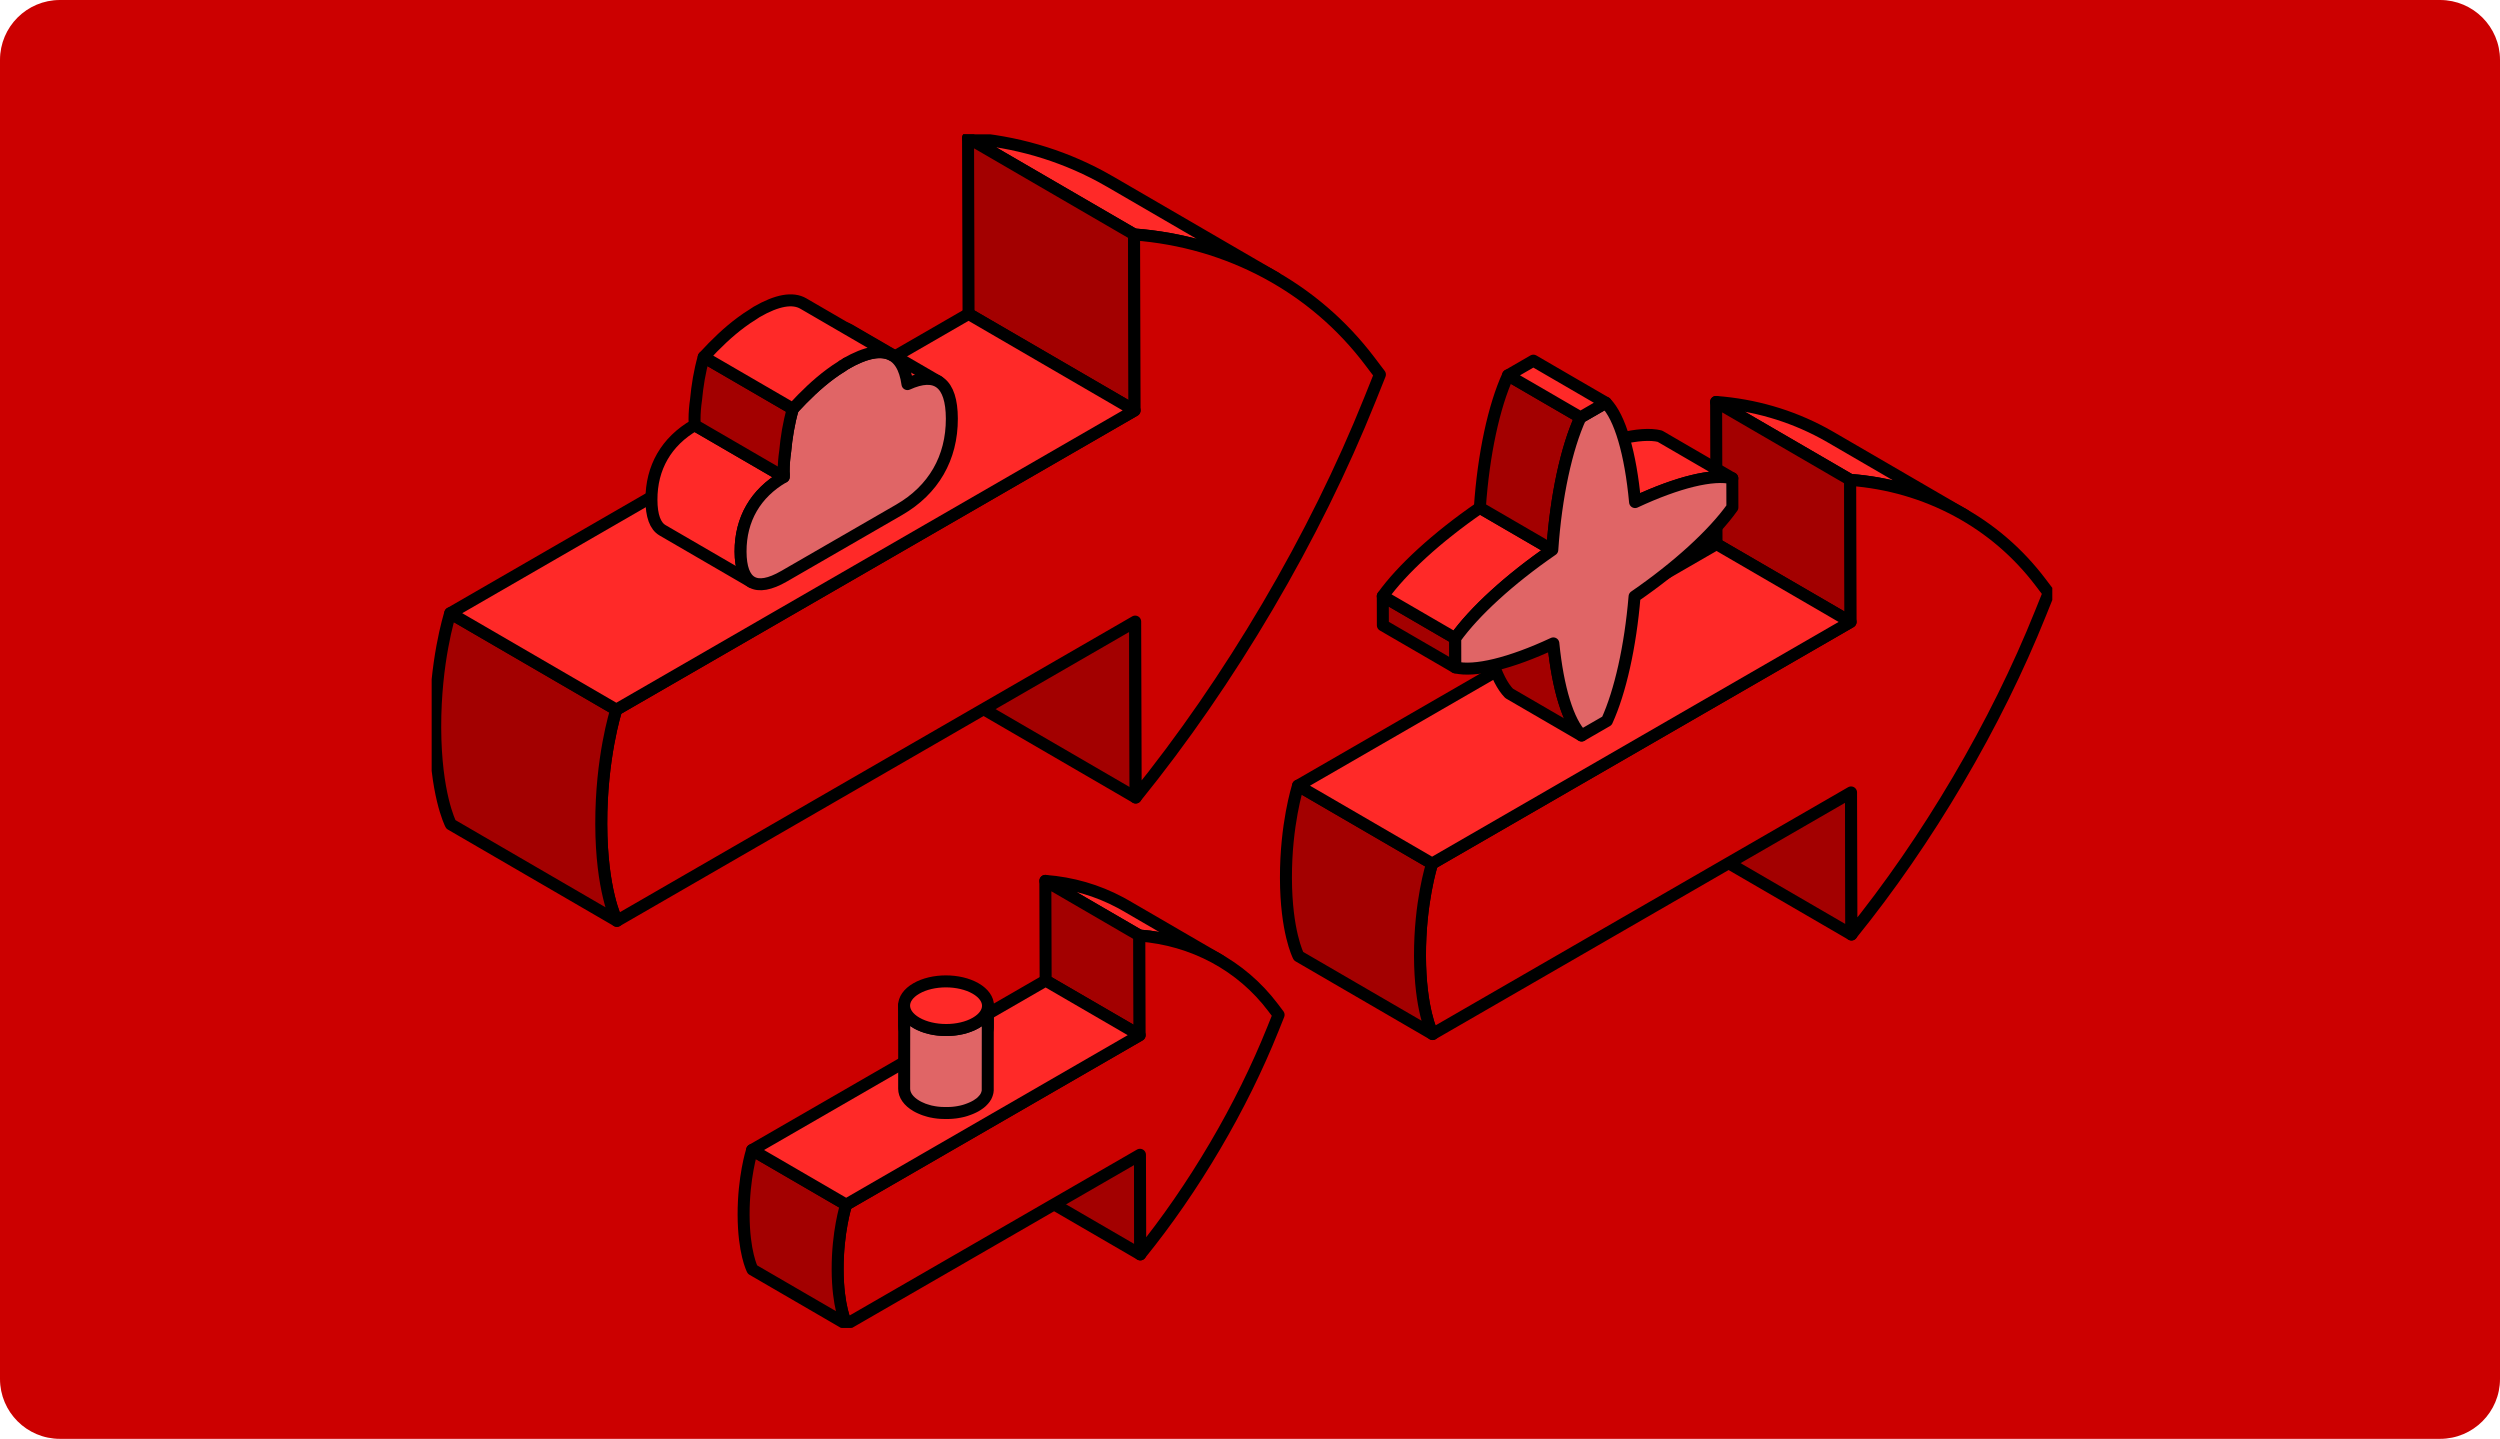 <svg width="417" height="240" viewBox="0 0 417 240" fill="none" xmlns="http://www.w3.org/2000/svg">
<g clip-path="url(#clip0_17_592)">
<path d="M0 10C0 4.477 4.477 0 10 0H407C412.523 0 417 4.477 417 10V230C417 235.523 412.523 240 407 240H10C4.477 240 0 235.523 0 230V10Z" fill="#CC0000"/>
</g>
<g clip-path="url(#clip1_17_592)">
<path d="M308.827 155.878L286.459 142.882L286.393 119.188L308.755 132.184L308.827 155.878Z" fill="#A30000" stroke="black" stroke-width="2" stroke-linecap="round" stroke-linejoin="round"/>
<path d="M305.345 72.916L327.706 85.912C327.298 85.672 326.878 85.444 326.464 85.216C320.983 82.275 314.98 80.534 308.611 80.042L286.249 67.045C292.619 67.531 298.628 69.278 304.102 72.22C304.523 72.448 304.937 72.676 305.345 72.916Z" fill="#FF2928" stroke="black" stroke-width="2" stroke-linejoin="round"/>
<path d="M308.677 103.742L286.315 90.745L286.249 67.045L308.611 80.042L308.677 103.742Z" fill="#A30000" stroke="black" stroke-width="2" stroke-linecap="round" stroke-linejoin="round"/>
<path d="M308.611 80.041C314.98 80.528 320.989 82.274 326.464 85.216C331.945 88.163 336.609 92.174 340.355 97.114L341.718 98.909L340.367 102.271C336.663 111.515 332.029 120.892 326.584 130.137C321.139 139.382 315.166 148.044 308.821 155.872L308.755 132.178L238.951 172.476C238.849 172.266 236.874 168.334 236.85 159.444C236.826 150.547 238.771 144.358 238.873 144.034L308.677 103.735L308.611 80.029V80.041Z" fill="#CC0100" stroke="black" stroke-width="2" stroke-linecap="round" stroke-linejoin="round"/>
<path d="M238.957 172.483L216.596 159.486C216.494 159.276 214.519 155.344 214.495 146.454C214.471 137.557 216.416 131.368 216.518 131.044L238.879 144.041C238.777 144.365 236.832 150.554 236.856 159.45C236.88 168.335 238.855 172.273 238.957 172.483Z" fill="#A30000" stroke="black" stroke-width="2" stroke-linecap="round" stroke-linejoin="round"/>
<path d="M238.873 144.046L216.512 131.05L286.315 90.745L308.677 103.742L238.873 144.046Z" fill="#FF2928" stroke="black" stroke-width="2" stroke-linejoin="round"/>
<path d="M189.438 133.025L161.74 116.931L161.656 87.588L189.354 103.682L189.438 133.025Z" fill="#A30000" stroke="black" stroke-width="2" stroke-linecap="round" stroke-linejoin="round"/>
<path d="M185.128 30.276L212.826 46.371C212.316 46.077 211.805 45.788 211.283 45.506C204.5 41.862 197.062 39.707 189.174 39.101L161.47 23.007C169.358 23.613 176.795 25.774 183.579 29.412C184.101 29.694 184.611 29.982 185.122 30.276H185.128Z" fill="#FF2928" stroke="black" stroke-width="2" stroke-linejoin="round"/>
<path d="M189.252 68.462L161.554 52.362L161.47 23.007L189.168 39.101L189.252 68.462Z" fill="#A30000" stroke="black" stroke-width="2" stroke-linecap="round" stroke-linejoin="round"/>
<path d="M189.168 39.101C197.056 39.707 204.494 41.868 211.277 45.506C218.06 49.162 223.847 54.12 228.482 60.243L230.169 62.471L228.5 66.637C223.907 78.091 218.175 89.7 211.433 101.148C204.692 112.602 197.29 123.324 189.432 133.024L189.348 103.682L102.898 153.597C102.772 153.339 100.328 148.464 100.292 137.461C100.262 126.445 102.67 118.779 102.796 118.377L189.246 68.462L189.162 39.107L189.168 39.101Z" fill="#CC0100" stroke="black" stroke-width="2" stroke-linecap="round" stroke-linejoin="round"/>
<path d="M102.898 153.597L75.2 137.503C75.074 137.245 72.63 132.371 72.594 121.367C72.564 110.351 74.972 102.685 75.098 102.283L102.796 118.377C102.67 118.78 100.262 126.446 100.292 137.461C100.322 148.465 102.766 153.345 102.898 153.597Z" fill="#A30000" stroke="black" stroke-width="2" stroke-linecap="round" stroke-linejoin="round"/>
<path d="M102.802 118.371L75.104 102.277L161.554 52.361L189.252 68.462L102.802 118.371Z" fill="#FF2928" stroke="black" stroke-width="2" stroke-linejoin="round"/>
<path d="M156.529 63.641L141.66 55.003C140.423 54.282 138.694 54.42 136.503 55.423L151.372 64.061C153.564 63.059 155.292 62.921 156.529 63.641Z" fill="#FF2928" stroke="black" stroke-width="2" stroke-linejoin="round"/>
<path d="M110.51 88.451L125.379 97.09C124.173 96.387 123.542 94.682 123.53 92.005C123.512 86.62 126.028 82.262 130.734 79.549L115.864 70.91C111.158 73.624 108.643 77.982 108.661 83.367C108.667 86.044 109.297 87.749 110.51 88.451Z" fill="#FF2928" stroke="black" stroke-width="2" stroke-linejoin="round"/>
<path d="M141.095 60.657C140.927 60.754 140.789 60.868 140.621 60.97C140.555 61.006 140.489 61.06 140.423 61.102C139.769 61.51 139.126 61.924 138.532 62.38C136.323 64.013 134.3 65.964 132.247 68.191C131.556 70.557 131.172 73.006 130.962 75.317C130.806 76.392 130.71 77.496 130.71 78.637C130.71 78.811 130.74 78.949 130.74 79.117C130.74 79.261 130.728 79.405 130.728 79.549C126.022 82.263 123.506 86.621 123.524 92.005C123.542 97.39 126.07 98.831 130.758 96.13L149.986 85.03C155.713 81.722 158.786 76.398 158.768 69.818C158.75 63.821 156.157 61.876 151.366 64.067C150.586 58.436 147.044 57.224 141.089 60.663L141.095 60.657Z" fill="#E06566" stroke="black" stroke-width="2" stroke-linecap="round" stroke-linejoin="round"/>
<path d="M115.846 69.998C115.846 68.852 115.942 67.753 116.098 66.678C116.315 64.367 116.699 61.918 117.383 59.553L132.253 68.191C131.562 70.556 131.178 73.006 130.968 75.317C130.812 76.391 130.716 77.496 130.716 78.636C130.716 78.811 130.746 78.949 130.746 79.117C130.746 79.261 130.734 79.405 130.734 79.549L115.864 70.91C115.864 70.772 115.87 70.622 115.876 70.478C115.876 70.31 115.846 70.172 115.846 69.998Z" fill="#A30000" stroke="black" stroke-width="2" stroke-linecap="round" stroke-linejoin="round"/>
<path d="M140.621 60.97C140.555 61.006 140.489 61.06 140.423 61.102C139.769 61.51 139.126 61.924 138.532 62.38C136.323 64.013 134.3 65.964 132.247 68.191L117.377 59.553C119.424 57.326 121.453 55.369 123.662 53.742C124.257 53.286 124.899 52.871 125.553 52.463C125.619 52.421 125.685 52.373 125.751 52.331C125.913 52.229 126.058 52.115 126.226 52.019C129.623 50.056 132.235 49.606 134 50.632L148.869 59.271C147.11 58.244 144.493 58.694 141.095 60.657" fill="#FF2928"/>
<path d="M140.621 60.97C140.555 61.006 140.489 61.06 140.423 61.102C139.769 61.51 139.126 61.924 138.532 62.38C136.323 64.013 134.3 65.964 132.247 68.191L117.377 59.553C119.424 57.326 121.453 55.369 123.662 53.742C124.257 53.286 124.899 52.871 125.553 52.463C125.619 52.421 125.685 52.373 125.751 52.331C125.913 52.229 126.058 52.115 126.226 52.019C129.623 50.056 132.235 49.606 134 50.632L148.869 59.271C147.11 58.244 144.493 58.694 141.095 60.657" stroke="black" stroke-width="2" stroke-linejoin="round"/>
<path d="M141.095 60.657C140.927 60.753 140.789 60.867 140.621 60.969L141.095 60.657Z" fill="#A30000"/>
<path d="M141.095 60.657C140.927 60.753 140.789 60.867 140.621 60.969" stroke="black" stroke-width="2" stroke-linecap="round" stroke-linejoin="round"/>
<path d="M263.81 122.681L251.726 115.658C249.493 113.383 247.758 107.824 247.013 100.296L259.097 107.319C259.842 114.847 261.583 120.4 263.81 122.681Z" fill="#A30000" stroke="black" stroke-width="2" stroke-linejoin="round"/>
<path d="M272.724 83.745L260.64 76.722C267.778 73.39 273.667 71.973 276.86 72.753L288.945 79.777C285.745 78.991 279.856 80.413 272.724 83.745Z" fill="#FF2928" stroke="black" stroke-width="2" stroke-linejoin="round"/>
<path d="M242.745 111.317L230.661 104.3L230.649 99.443L242.727 106.467L242.745 111.317Z" fill="#A30000" stroke="black" stroke-width="2" stroke-linejoin="round"/>
<path d="M242.727 106.466L230.643 99.443C233.794 95.031 239.677 89.616 246.833 84.693L258.917 91.717C251.756 96.639 245.873 102.048 242.727 106.466Z" fill="#FF2928" stroke="black" stroke-width="2" stroke-linejoin="round"/>
<path d="M258.923 91.717L246.839 84.694C247.439 75.773 249.204 67.699 251.54 62.602L263.624 69.626C261.283 74.723 259.524 82.797 258.923 91.717Z" fill="#A30000" stroke="black" stroke-width="2" stroke-linejoin="round"/>
<path d="M267.85 67.183C270.209 69.566 271.98 75.599 272.73 83.745C279.868 80.413 285.757 78.997 288.951 79.777L288.963 84.633C285.781 89.1 279.838 94.551 272.646 99.497C271.95 107.865 270.245 115.399 268.036 120.244L263.81 122.681C261.577 120.406 259.842 114.847 259.097 107.319C251.9 110.681 245.945 112.104 242.745 111.317L242.733 106.461C245.885 102.048 251.768 96.634 258.923 91.711C259.524 82.791 261.288 74.716 263.624 69.62L267.85 67.183Z" fill="#E06566" stroke="black" stroke-width="2" stroke-linecap="round" stroke-linejoin="round"/>
<path d="M263.624 69.62L251.54 62.602L255.766 60.159L267.85 67.183L263.624 69.62Z" fill="#FF2928" stroke="black" stroke-width="2" stroke-linejoin="round"/>
<path d="M190.2 209.233L174.514 200.121L174.466 183.498L190.152 192.617L190.2 209.233Z" fill="#A30000" stroke="black" stroke-width="2" stroke-linecap="round" stroke-linejoin="round"/>
<path d="M187.763 151.046L203.449 160.158C203.161 159.99 202.873 159.828 202.573 159.672C198.731 157.607 194.516 156.388 190.05 156.046L174.364 146.934C178.83 147.276 183.045 148.5 186.887 150.559C187.181 150.716 187.475 150.884 187.763 151.046Z" fill="#FF2928" stroke="black" stroke-width="2" stroke-linejoin="round"/>
<path d="M190.098 172.669L174.412 163.556L174.364 146.928L190.05 156.046L190.098 172.669Z" fill="#A30000" stroke="black" stroke-width="2" stroke-linecap="round" stroke-linejoin="round"/>
<path d="M190.05 156.046C194.516 156.388 198.731 157.613 202.573 159.672C206.415 161.743 209.692 164.552 212.316 168.016L213.27 169.277L212.322 171.636C209.722 178.119 206.475 184.699 202.657 191.182C198.839 197.665 194.649 203.74 190.194 209.233L190.146 192.617L141.185 220.885C141.113 220.741 139.727 217.979 139.709 211.748C139.691 205.511 141.053 201.171 141.125 200.943L190.086 172.674L190.038 156.052L190.05 156.046Z" fill="#CC0100" stroke="black" stroke-width="2" stroke-linecap="round" stroke-linejoin="round"/>
<path d="M141.197 220.879L125.511 211.766C125.439 211.622 124.053 208.861 124.035 202.63C124.017 196.393 125.379 192.052 125.451 191.824L141.137 200.937C141.065 201.165 139.703 205.505 139.721 211.742C139.739 217.974 141.119 220.735 141.197 220.879Z" fill="#A30000" stroke="black" stroke-width="2" stroke-linecap="round" stroke-linejoin="round"/>
<path d="M141.137 200.938L125.451 191.819L174.412 163.557L190.098 172.669L141.137 200.938Z" fill="#FF2928" stroke="black" stroke-width="2" stroke-linejoin="round"/>
<path d="M164.801 167.848C164.801 167.848 164.801 167.884 164.801 167.902C164.801 167.92 164.801 167.932 164.801 167.95C164.801 167.968 164.801 167.986 164.801 168.004C164.801 168.022 164.801 168.034 164.801 168.052C164.801 168.07 164.801 168.088 164.795 168.106C164.795 168.124 164.795 168.136 164.789 168.154C164.789 168.172 164.783 168.19 164.777 168.208C164.777 168.22 164.777 168.238 164.771 168.25C164.771 168.268 164.765 168.286 164.759 168.304C164.759 168.316 164.753 168.334 164.747 168.346C164.747 168.364 164.735 168.382 164.735 168.4C164.735 168.412 164.729 168.43 164.723 168.442C164.723 168.46 164.711 168.478 164.705 168.496C164.705 168.508 164.699 168.526 164.693 168.538C164.687 168.557 164.681 168.575 164.675 168.599C164.675 168.611 164.663 168.623 164.663 168.641C164.651 168.671 164.639 168.695 164.633 168.725C164.633 168.725 164.633 168.737 164.627 168.743C164.615 168.773 164.597 168.809 164.585 168.839C164.585 168.851 164.573 168.857 164.573 168.869C164.561 168.893 164.549 168.911 164.537 168.935C164.531 168.947 164.525 168.959 164.519 168.971C164.507 168.989 164.501 169.013 164.489 169.031C164.483 169.043 164.477 169.055 164.471 169.067C164.459 169.091 164.447 169.109 164.429 169.133C164.423 169.145 164.411 169.157 164.405 169.169C164.393 169.187 164.381 169.211 164.363 169.229C164.357 169.241 164.345 169.253 164.339 169.271C164.327 169.289 164.309 169.313 164.297 169.331C164.285 169.343 164.279 169.355 164.267 169.367C164.249 169.385 164.237 169.409 164.219 169.427C164.207 169.439 164.201 169.451 164.189 169.463C164.159 169.499 164.129 169.535 164.099 169.571C164.099 169.571 164.087 169.583 164.081 169.589C164.057 169.619 164.027 169.649 164.003 169.679C163.991 169.691 163.985 169.703 163.973 169.709C163.949 169.733 163.925 169.763 163.895 169.787C163.883 169.799 163.877 169.805 163.871 169.817C163.835 169.853 163.799 169.883 163.763 169.919C163.751 169.931 163.733 169.943 163.721 169.955C163.703 169.973 163.685 169.985 163.667 170.003C163.655 170.015 163.637 170.027 163.625 170.039C163.607 170.057 163.589 170.069 163.571 170.087C163.553 170.099 163.541 170.111 163.523 170.123C163.505 170.135 163.487 170.153 163.469 170.165C163.451 170.177 163.433 170.189 163.421 170.201C163.403 170.213 163.385 170.231 163.361 170.243C163.343 170.255 163.325 170.267 163.307 170.279C163.289 170.291 163.265 170.309 163.247 170.321C163.229 170.333 163.211 170.345 163.192 170.357C163.174 170.369 163.15 170.387 163.132 170.399C163.114 170.411 163.096 170.423 163.078 170.435C163.06 170.447 163.036 170.465 163.018 170.477C163 170.489 162.982 170.501 162.958 170.514C162.934 170.526 162.916 170.538 162.892 170.556C162.856 170.574 162.82 170.598 162.79 170.616C162.712 170.658 162.634 170.7 162.556 170.742C162.538 170.754 162.514 170.766 162.496 170.772C162.424 170.808 162.352 170.844 162.28 170.88C162.268 170.88 162.262 170.892 162.25 170.892C162.172 170.928 162.088 170.964 162.004 171C161.98 171.012 161.962 171.018 161.938 171.03C161.866 171.06 161.794 171.09 161.722 171.114C161.704 171.12 161.692 171.126 161.674 171.132C161.59 171.162 161.5 171.198 161.416 171.228C161.392 171.234 161.374 171.24 161.35 171.252C161.29 171.27 161.229 171.288 161.169 171.312C161.115 171.33 161.055 171.348 161.001 171.366C160.953 171.378 160.905 171.396 160.857 171.408C160.797 171.426 160.743 171.438 160.683 171.456C160.635 171.468 160.587 171.48 160.539 171.492C160.479 171.504 160.419 171.522 160.359 171.534C160.311 171.546 160.263 171.558 160.209 171.564C160.149 171.576 160.089 171.588 160.023 171.6C159.969 171.612 159.915 171.618 159.861 171.63C159.837 171.63 159.813 171.636 159.789 171.642C159.705 171.654 159.621 171.672 159.537 171.684C159.525 171.684 159.507 171.684 159.495 171.69C159.399 171.702 159.303 171.714 159.206 171.726C159.182 171.726 159.158 171.726 159.134 171.732C159.044 171.744 158.948 171.75 158.858 171.762C158.858 171.762 158.852 171.762 158.846 171.762C158.744 171.768 158.648 171.78 158.546 171.78C158.528 171.78 158.51 171.78 158.492 171.78C158.402 171.78 158.312 171.786 158.216 171.792C158.15 171.792 158.078 171.792 158.012 171.792C157.964 171.792 157.916 171.792 157.868 171.792C157.796 171.792 157.724 171.792 157.652 171.792C157.61 171.792 157.568 171.792 157.526 171.792C157.46 171.792 157.394 171.792 157.328 171.786C157.279 171.786 157.231 171.786 157.189 171.786C157.117 171.786 157.045 171.774 156.973 171.774C156.931 171.774 156.889 171.774 156.853 171.768C156.769 171.762 156.679 171.75 156.595 171.744C156.571 171.744 156.541 171.744 156.517 171.738C156.403 171.726 156.295 171.714 156.181 171.696C156.163 171.696 156.145 171.696 156.127 171.69C156.031 171.678 155.935 171.66 155.839 171.648C155.797 171.642 155.761 171.636 155.719 171.624C155.647 171.612 155.575 171.6 155.503 171.582C155.413 171.564 155.322 171.546 155.232 171.522C155.214 171.522 155.196 171.516 155.178 171.51C155.088 171.486 154.992 171.468 154.902 171.438C154.89 171.438 154.878 171.432 154.866 171.426C154.788 171.402 154.704 171.384 154.626 171.36C154.602 171.354 154.578 171.348 154.56 171.342C154.47 171.312 154.38 171.288 154.29 171.258C154.272 171.258 154.254 171.246 154.242 171.24C154.17 171.216 154.098 171.186 154.026 171.162C154.002 171.15 153.978 171.144 153.954 171.132C153.894 171.108 153.84 171.084 153.786 171.066C153.75 171.048 153.708 171.036 153.672 171.018C153.618 170.994 153.564 170.97 153.51 170.946C153.474 170.928 153.438 170.916 153.402 170.898C153.341 170.868 153.287 170.838 153.227 170.814C153.197 170.802 153.167 170.784 153.143 170.772C153.059 170.73 152.975 170.682 152.891 170.634C151.511 169.835 150.82 168.791 150.826 167.746L150.814 171.144C150.814 172.188 151.499 173.233 152.879 174.031C152.963 174.079 153.047 174.127 153.131 174.169C153.161 174.181 153.191 174.199 153.215 174.211C153.275 174.241 153.329 174.271 153.389 174.295C153.426 174.313 153.462 174.325 153.498 174.343C153.552 174.367 153.606 174.391 153.66 174.415C153.696 174.434 153.738 174.446 153.774 174.464C153.81 174.482 153.846 174.494 153.888 174.512C153.906 174.518 153.93 174.524 153.948 174.536C153.972 174.548 153.996 174.554 154.02 174.566C154.092 174.596 154.164 174.62 154.236 174.644C154.254 174.644 154.272 174.656 154.284 174.662C154.374 174.692 154.464 174.722 154.554 174.746C154.578 174.752 154.596 174.758 154.62 174.764C154.656 174.776 154.698 174.788 154.734 174.8C154.776 174.812 154.818 174.824 154.854 174.836C154.866 174.836 154.878 174.842 154.89 174.848C154.98 174.872 155.07 174.896 155.166 174.92C155.184 174.92 155.202 174.926 155.22 174.932C155.298 174.95 155.383 174.968 155.467 174.986C155.473 174.986 155.485 174.986 155.491 174.986C155.563 174.998 155.635 175.016 155.707 175.028C155.749 175.034 155.785 175.046 155.827 175.052C155.923 175.07 156.019 175.082 156.109 175.094C156.127 175.094 156.145 175.094 156.157 175.1C156.265 175.118 156.379 175.13 156.493 175.142C156.517 175.142 156.547 175.142 156.577 175.148C156.661 175.154 156.745 175.166 156.835 175.172C156.835 175.172 156.835 175.172 156.841 175.172C156.877 175.172 156.919 175.172 156.955 175.178C157.027 175.178 157.099 175.19 157.171 175.19C157.219 175.19 157.261 175.19 157.309 175.19C157.376 175.19 157.442 175.196 157.514 175.196C157.514 175.196 157.526 175.196 157.532 175.196C157.568 175.196 157.61 175.196 157.646 175.196C157.718 175.196 157.79 175.196 157.862 175.196C157.91 175.196 157.958 175.196 158.006 175.196C158.072 175.196 158.144 175.196 158.21 175.196C158.222 175.196 158.234 175.196 158.246 175.196C158.324 175.196 158.402 175.19 158.48 175.184C158.498 175.184 158.516 175.184 158.528 175.184C158.63 175.184 158.726 175.172 158.828 175.166C158.828 175.166 158.834 175.166 158.84 175.166C158.9 175.166 158.96 175.154 159.02 175.148C159.056 175.148 159.086 175.142 159.122 175.136C159.146 175.136 159.17 175.136 159.194 175.13C159.291 175.118 159.387 175.106 159.483 175.094C159.495 175.094 159.513 175.094 159.525 175.088C159.609 175.076 159.693 175.064 159.777 175.046C159.801 175.046 159.825 175.04 159.849 175.034C159.867 175.034 159.891 175.028 159.909 175.022C159.945 175.016 159.981 175.01 160.011 175.004C160.071 174.992 160.131 174.98 160.191 174.968C160.239 174.956 160.287 174.944 160.341 174.938C160.401 174.926 160.461 174.914 160.521 174.896C160.569 174.884 160.617 174.872 160.665 174.86C160.725 174.842 160.779 174.83 160.839 174.812C160.887 174.8 160.935 174.782 160.983 174.77C161.043 174.752 161.097 174.734 161.151 174.716C161.175 174.71 161.199 174.704 161.223 174.692C161.26 174.68 161.296 174.668 161.326 174.656C161.35 174.65 161.368 174.644 161.392 174.632C161.482 174.602 161.566 174.572 161.65 174.536C161.668 174.53 161.68 174.524 161.698 174.518C161.77 174.488 161.842 174.464 161.914 174.434C161.938 174.421 161.956 174.415 161.98 174.403C162.064 174.367 162.148 174.331 162.226 174.295C162.238 174.295 162.244 174.283 162.256 174.283C162.328 174.247 162.4 174.211 162.472 174.175C162.49 174.163 162.514 174.151 162.532 174.145C162.61 174.103 162.688 174.061 162.766 174.019C162.796 174.001 162.826 173.983 162.85 173.971C162.856 173.971 162.862 173.965 162.868 173.959C162.892 173.947 162.91 173.935 162.934 173.917C162.952 173.905 162.976 173.893 162.994 173.881C163.018 173.869 163.036 173.851 163.054 173.839C163.072 173.827 163.09 173.815 163.108 173.803C163.126 173.791 163.15 173.773 163.168 173.761C163.186 173.749 163.205 173.737 163.223 173.725C163.241 173.713 163.265 173.695 163.283 173.683C163.301 173.671 163.319 173.659 163.337 173.647C163.355 173.635 163.373 173.617 163.397 173.605C163.415 173.593 163.433 173.581 163.445 173.569C163.463 173.557 163.481 173.539 163.499 173.527C163.517 173.515 163.529 173.503 163.547 173.491C163.565 173.473 163.583 173.461 163.601 173.443C163.613 173.431 163.631 173.419 163.643 173.407C163.661 173.389 163.679 173.377 163.697 173.359C163.709 173.347 163.721 173.335 163.733 173.323C163.769 173.287 163.805 173.257 163.841 173.221C163.853 173.209 163.859 173.203 163.865 173.191C163.889 173.167 163.919 173.137 163.943 173.113C163.955 173.101 163.961 173.089 163.973 173.083C164.003 173.053 164.027 173.023 164.051 172.993C164.051 172.993 164.063 172.981 164.069 172.975C164.099 172.939 164.129 172.903 164.159 172.867C164.159 172.867 164.159 172.867 164.165 172.861C164.171 172.855 164.177 172.843 164.183 172.837C164.201 172.819 164.213 172.795 164.231 172.777C164.243 172.765 164.249 172.753 164.261 172.741C164.273 172.723 164.291 172.699 164.303 172.681C164.315 172.669 164.321 172.657 164.327 172.639C164.339 172.621 164.351 172.597 164.369 172.579C164.375 172.567 164.387 172.555 164.393 172.543C164.405 172.519 164.417 172.501 164.429 172.477C164.429 172.471 164.441 172.458 164.447 172.452C164.447 172.452 164.447 172.452 164.447 172.446C164.459 172.428 164.471 172.404 164.477 172.386C164.483 172.374 164.489 172.362 164.495 172.35C164.507 172.326 164.519 172.308 164.525 172.284C164.525 172.272 164.537 172.266 164.537 172.254C164.555 172.224 164.567 172.188 164.579 172.158C164.579 172.158 164.579 172.146 164.585 172.14C164.597 172.11 164.609 172.086 164.615 172.056C164.615 172.044 164.621 172.032 164.627 172.02C164.633 172.002 164.639 171.984 164.645 171.966C164.645 171.954 164.651 171.936 164.657 171.924C164.657 171.906 164.669 171.888 164.675 171.87C164.675 171.858 164.681 171.84 164.687 171.828C164.687 171.81 164.699 171.792 164.699 171.774C164.699 171.762 164.705 171.744 164.711 171.732C164.711 171.714 164.717 171.696 164.723 171.678C164.723 171.678 164.723 171.672 164.723 171.666C164.723 171.654 164.723 171.642 164.729 171.63C164.729 171.612 164.735 171.594 164.741 171.576C164.741 171.558 164.741 171.546 164.747 171.528C164.747 171.51 164.747 171.492 164.753 171.474C164.753 171.456 164.753 171.444 164.753 171.426C164.753 171.408 164.753 171.39 164.753 171.372C164.753 171.354 164.753 171.342 164.753 171.324C164.753 171.306 164.753 171.288 164.753 171.27C164.753 171.27 164.753 171.258 164.753 171.252C164.753 171.234 164.753 171.21 164.753 171.192L164.765 167.794C164.765 167.794 164.765 167.848 164.765 167.872L164.801 167.848Z" fill="#CC0100" stroke="black" stroke-width="2" stroke-linecap="round" stroke-linejoin="round"/>
<path d="M164.801 167.848C164.801 167.848 164.801 167.884 164.801 167.902C164.801 167.92 164.801 167.932 164.801 167.95C164.801 167.968 164.801 167.986 164.801 168.004C164.801 168.022 164.801 168.034 164.801 168.052C164.801 168.07 164.801 168.088 164.795 168.106C164.795 168.124 164.795 168.136 164.789 168.154C164.789 168.172 164.783 168.19 164.777 168.208C164.777 168.22 164.777 168.238 164.771 168.25C164.771 168.268 164.765 168.286 164.759 168.304C164.759 168.316 164.753 168.334 164.747 168.346C164.747 168.364 164.735 168.382 164.735 168.4C164.735 168.412 164.729 168.43 164.723 168.442C164.723 168.46 164.711 168.478 164.705 168.496C164.705 168.508 164.699 168.526 164.693 168.538C164.687 168.557 164.681 168.575 164.675 168.599C164.675 168.611 164.663 168.623 164.663 168.641C164.651 168.671 164.639 168.695 164.633 168.725C164.633 168.725 164.633 168.737 164.627 168.743C164.615 168.773 164.597 168.809 164.585 168.839C164.585 168.851 164.573 168.857 164.573 168.869C164.561 168.893 164.549 168.911 164.537 168.935C164.531 168.947 164.525 168.959 164.519 168.971C164.507 168.989 164.501 169.013 164.489 169.031C164.483 169.043 164.477 169.055 164.471 169.067C164.459 169.091 164.447 169.109 164.429 169.133C164.423 169.145 164.411 169.157 164.405 169.169C164.393 169.187 164.381 169.211 164.363 169.229C164.357 169.241 164.345 169.253 164.339 169.271C164.327 169.289 164.309 169.313 164.297 169.331C164.285 169.343 164.279 169.355 164.267 169.367C164.249 169.385 164.237 169.409 164.219 169.427C164.207 169.439 164.201 169.451 164.189 169.463C164.159 169.499 164.129 169.535 164.099 169.571C164.099 169.571 164.087 169.583 164.081 169.589C164.057 169.619 164.027 169.649 164.003 169.679C163.991 169.691 163.985 169.703 163.973 169.709C163.949 169.733 163.925 169.763 163.895 169.787C163.883 169.799 163.877 169.805 163.871 169.817C163.835 169.853 163.799 169.883 163.763 169.919C163.751 169.931 163.733 169.943 163.721 169.955C163.703 169.973 163.685 169.985 163.667 170.003C163.655 170.015 163.637 170.027 163.625 170.039C163.607 170.057 163.589 170.069 163.571 170.087C163.553 170.099 163.541 170.111 163.523 170.123C163.505 170.135 163.487 170.153 163.469 170.165C163.451 170.177 163.433 170.189 163.421 170.201C163.403 170.213 163.385 170.231 163.361 170.243C163.343 170.255 163.325 170.267 163.307 170.279C163.289 170.291 163.265 170.309 163.247 170.321C163.229 170.333 163.211 170.345 163.192 170.357C163.174 170.369 163.15 170.387 163.132 170.399C163.114 170.411 163.096 170.423 163.078 170.435C163.06 170.447 163.036 170.465 163.018 170.477C163 170.489 162.982 170.501 162.958 170.514C162.934 170.526 162.916 170.538 162.892 170.556C162.856 170.574 162.82 170.598 162.79 170.616C162.712 170.658 162.634 170.7 162.556 170.742C162.538 170.754 162.514 170.766 162.496 170.772C162.424 170.808 162.352 170.844 162.28 170.88C162.268 170.88 162.262 170.892 162.25 170.892C162.172 170.928 162.088 170.964 162.004 171C161.98 171.012 161.962 171.018 161.938 171.03C161.866 171.06 161.794 171.09 161.722 171.114C161.704 171.12 161.692 171.126 161.674 171.132C161.59 171.162 161.5 171.198 161.416 171.228C161.392 171.234 161.374 171.24 161.35 171.252C161.29 171.27 161.229 171.288 161.169 171.312C161.115 171.33 161.055 171.348 161.001 171.366C160.953 171.378 160.905 171.396 160.857 171.408C160.797 171.426 160.743 171.438 160.683 171.456C160.635 171.468 160.587 171.48 160.539 171.492C160.479 171.504 160.419 171.522 160.359 171.534C160.311 171.546 160.263 171.558 160.209 171.564C160.149 171.576 160.089 171.588 160.023 171.6C159.969 171.612 159.915 171.618 159.861 171.63C159.837 171.63 159.813 171.636 159.789 171.642C159.705 171.654 159.621 171.672 159.537 171.684C159.525 171.684 159.507 171.684 159.495 171.69C159.399 171.702 159.303 171.714 159.206 171.726C159.182 171.726 159.158 171.726 159.134 171.732C159.044 171.744 158.948 171.75 158.858 171.762C158.858 171.762 158.852 171.762 158.846 171.762C158.744 171.768 158.648 171.78 158.546 171.78C158.528 171.78 158.51 171.78 158.492 171.78C158.402 171.78 158.312 171.786 158.216 171.792C158.15 171.792 158.078 171.792 158.012 171.792C157.964 171.792 157.916 171.792 157.868 171.792C157.796 171.792 157.724 171.792 157.652 171.792C157.61 171.792 157.568 171.792 157.526 171.792C157.46 171.792 157.394 171.792 157.328 171.786C157.279 171.786 157.231 171.786 157.189 171.786C157.117 171.786 157.045 171.774 156.973 171.774C156.931 171.774 156.889 171.774 156.853 171.768C156.769 171.762 156.679 171.75 156.595 171.744C156.571 171.744 156.541 171.744 156.517 171.738C156.403 171.726 156.295 171.714 156.181 171.696C156.163 171.696 156.145 171.696 156.127 171.69C156.031 171.678 155.935 171.66 155.839 171.648C155.797 171.642 155.761 171.636 155.719 171.624C155.647 171.612 155.575 171.6 155.503 171.582C155.413 171.564 155.322 171.546 155.232 171.522C155.214 171.522 155.196 171.516 155.178 171.51C155.088 171.486 154.992 171.468 154.902 171.438C154.89 171.438 154.878 171.432 154.866 171.426C154.788 171.402 154.704 171.384 154.626 171.36C154.602 171.354 154.578 171.348 154.56 171.342C154.47 171.312 154.38 171.288 154.29 171.258C154.272 171.258 154.254 171.246 154.242 171.24C154.17 171.216 154.098 171.186 154.026 171.162C154.002 171.15 153.978 171.144 153.954 171.132C153.894 171.108 153.84 171.084 153.786 171.066C153.75 171.048 153.708 171.036 153.672 171.018C153.618 170.994 153.564 170.97 153.51 170.946C153.474 170.928 153.438 170.916 153.402 170.898C153.341 170.868 153.287 170.838 153.227 170.814C153.197 170.802 153.167 170.784 153.143 170.772C153.059 170.73 152.975 170.682 152.891 170.634C151.511 169.835 150.82 168.791 150.826 167.746L150.814 181.595C150.814 182.64 151.499 183.684 152.879 184.483C152.963 184.531 153.047 184.579 153.131 184.621C153.161 184.633 153.191 184.651 153.215 184.663C153.275 184.693 153.329 184.723 153.389 184.747C153.426 184.765 153.462 184.777 153.498 184.795C153.552 184.819 153.606 184.843 153.66 184.867C153.696 184.885 153.738 184.897 153.774 184.915C153.81 184.933 153.846 184.945 153.888 184.963C153.906 184.969 153.93 184.975 153.948 184.987C153.972 184.999 153.996 185.005 154.02 185.017C154.092 185.047 154.164 185.071 154.236 185.095C154.254 185.095 154.272 185.107 154.284 185.113C154.374 185.143 154.464 185.173 154.554 185.197C154.578 185.203 154.596 185.209 154.62 185.215C154.656 185.227 154.698 185.239 154.734 185.251C154.776 185.263 154.818 185.275 154.854 185.287C154.866 185.287 154.878 185.293 154.89 185.299C154.98 185.323 155.07 185.347 155.166 185.371C155.184 185.371 155.202 185.377 155.22 185.383C155.298 185.401 155.383 185.419 155.467 185.437C155.473 185.437 155.485 185.437 155.491 185.437C155.563 185.449 155.635 185.467 155.707 185.479C155.749 185.485 155.785 185.497 155.827 185.503C155.923 185.521 156.019 185.533 156.109 185.545C156.127 185.545 156.145 185.545 156.157 185.551C156.265 185.569 156.379 185.581 156.493 185.593C156.517 185.593 156.547 185.593 156.577 185.599C156.661 185.605 156.745 185.617 156.835 185.623C156.835 185.623 156.835 185.623 156.841 185.623C156.877 185.623 156.919 185.623 156.955 185.629C157.027 185.629 157.099 185.641 157.171 185.641C157.219 185.641 157.261 185.641 157.309 185.641C157.376 185.641 157.442 185.647 157.514 185.647C157.514 185.647 157.526 185.647 157.532 185.647C157.568 185.647 157.61 185.647 157.646 185.647C157.718 185.647 157.79 185.647 157.862 185.647C157.91 185.647 157.958 185.647 158.006 185.647C158.072 185.647 158.144 185.647 158.21 185.647C158.222 185.647 158.234 185.647 158.246 185.647C158.324 185.647 158.402 185.641 158.48 185.635C158.498 185.635 158.516 185.635 158.528 185.635C158.63 185.635 158.726 185.623 158.828 185.617C158.828 185.617 158.834 185.617 158.84 185.617C158.9 185.617 158.96 185.605 159.02 185.599C159.056 185.599 159.086 185.593 159.122 185.587C159.146 185.587 159.17 185.587 159.194 185.581C159.291 185.569 159.387 185.557 159.483 185.545C159.495 185.545 159.513 185.545 159.525 185.539C159.609 185.527 159.693 185.515 159.777 185.497C159.801 185.497 159.825 185.491 159.849 185.485C159.867 185.485 159.891 185.479 159.909 185.473C159.945 185.467 159.981 185.461 160.011 185.455C160.071 185.443 160.131 185.431 160.191 185.419C160.239 185.407 160.287 185.395 160.341 185.389C160.401 185.377 160.461 185.365 160.521 185.347C160.569 185.335 160.617 185.323 160.665 185.311C160.725 185.293 160.779 185.281 160.839 185.263C160.887 185.251 160.935 185.233 160.983 185.221C161.043 185.203 161.097 185.185 161.151 185.167C161.175 185.161 161.199 185.155 161.223 185.143C161.26 185.131 161.296 185.119 161.326 185.107C161.35 185.101 161.368 185.095 161.392 185.083C161.482 185.053 161.566 185.023 161.65 184.987C161.668 184.981 161.68 184.975 161.698 184.969C161.77 184.939 161.842 184.915 161.914 184.885C161.938 184.873 161.956 184.867 161.98 184.855C162.064 184.819 162.148 184.783 162.226 184.747C162.238 184.747 162.244 184.735 162.256 184.735C162.328 184.699 162.4 184.663 162.472 184.627C162.49 184.615 162.514 184.603 162.532 184.597C162.61 184.555 162.688 184.513 162.766 184.471C162.796 184.453 162.826 184.435 162.85 184.423C162.856 184.423 162.862 184.417 162.868 184.411C162.892 184.399 162.91 184.387 162.934 184.369C162.952 184.357 162.976 184.345 162.994 184.333C163.018 184.321 163.036 184.303 163.054 184.291C163.072 184.279 163.09 184.267 163.108 184.255C163.126 184.242 163.15 184.225 163.168 184.212C163.186 184.2 163.205 184.188 163.223 184.176C163.241 184.164 163.265 184.146 163.283 184.134C163.301 184.122 163.319 184.11 163.337 184.098C163.355 184.086 163.373 184.068 163.397 184.056C163.415 184.044 163.433 184.032 163.445 184.02C163.463 184.008 163.481 183.99 163.499 183.978C163.517 183.966 163.529 183.954 163.547 183.942C163.565 183.924 163.583 183.912 163.601 183.894C163.613 183.882 163.631 183.87 163.643 183.858C163.661 183.84 163.679 183.828 163.697 183.81C163.709 183.798 163.721 183.786 163.733 183.774C163.769 183.738 163.805 183.708 163.841 183.672C163.853 183.66 163.859 183.654 163.865 183.642C163.889 183.618 163.919 183.588 163.943 183.564C163.955 183.552 163.961 183.54 163.973 183.534C164.003 183.504 164.027 183.474 164.051 183.444C164.051 183.444 164.063 183.432 164.069 183.426C164.099 183.39 164.129 183.354 164.159 183.318C164.159 183.318 164.159 183.318 164.165 183.312C164.171 183.306 164.177 183.294 164.183 183.288C164.201 183.27 164.213 183.246 164.231 183.228C164.243 183.216 164.249 183.204 164.261 183.192C164.273 183.174 164.291 183.15 164.303 183.132C164.315 183.12 164.321 183.108 164.327 183.09C164.339 183.072 164.351 183.048 164.369 183.03C164.375 183.018 164.387 183.006 164.393 182.994C164.405 182.97 164.417 182.952 164.429 182.928C164.429 182.922 164.441 182.91 164.447 182.904C164.447 182.904 164.447 182.904 164.447 182.898C164.459 182.88 164.471 182.856 164.477 182.838C164.483 182.826 164.489 182.814 164.495 182.802C164.507 182.778 164.519 182.76 164.525 182.736C164.525 182.724 164.537 182.718 164.537 182.706C164.555 182.676 164.567 182.64 164.579 182.61C164.579 182.61 164.579 182.598 164.585 182.592C164.597 182.562 164.609 182.538 164.615 182.508C164.615 182.496 164.621 182.484 164.627 182.472C164.633 182.454 164.639 182.436 164.645 182.418C164.645 182.406 164.651 182.388 164.657 182.376C164.657 182.358 164.669 182.34 164.675 182.322C164.675 182.31 164.681 182.292 164.687 182.28C164.687 182.262 164.699 182.243 164.699 182.225C164.699 182.213 164.705 182.195 164.711 182.183C164.711 182.165 164.717 182.147 164.723 182.129C164.723 182.129 164.723 182.123 164.723 182.117C164.723 182.105 164.723 182.093 164.729 182.081C164.729 182.063 164.735 182.045 164.741 182.027C164.741 182.009 164.741 181.997 164.747 181.979C164.747 181.961 164.747 181.943 164.753 181.925C164.753 181.907 164.753 181.895 164.753 181.877C164.753 181.859 164.753 181.841 164.753 181.823C164.753 181.805 164.753 181.793 164.753 181.775C164.753 181.757 164.753 181.739 164.753 181.721C164.753 181.721 164.753 181.709 164.753 181.703C164.753 181.685 164.753 181.661 164.753 181.643L164.765 167.794C164.765 167.794 164.765 167.848 164.765 167.872L164.801 167.848Z" fill="#E06566" stroke="black" stroke-width="2" stroke-linecap="round" stroke-linejoin="round"/>
<path d="M162.736 164.883C165.48 166.468 165.492 169.037 162.766 170.616C160.041 172.201 155.611 172.201 152.867 170.616C150.124 169.031 150.112 166.462 152.837 164.883C155.563 163.298 159.993 163.298 162.736 164.883Z" fill="#FF2928" stroke="black" stroke-width="2" stroke-linejoin="round"/>
</g>
<defs>
<clipPath id="clip0_17_592">
<path d="M0 10C0 4.477 4.477 0 10 0H407C412.523 0 417 4.477 417 10V230C417 235.523 412.523 240 407 240H10C4.477 240 0 235.523 0 230V10Z" fill="white"/>
</clipPath>
<clipPath id="clip1_17_592">
<rect width="270.324" height="199.074" fill="white" transform="translate(72 22.406)"/>
</clipPath>
</defs>
</svg>
